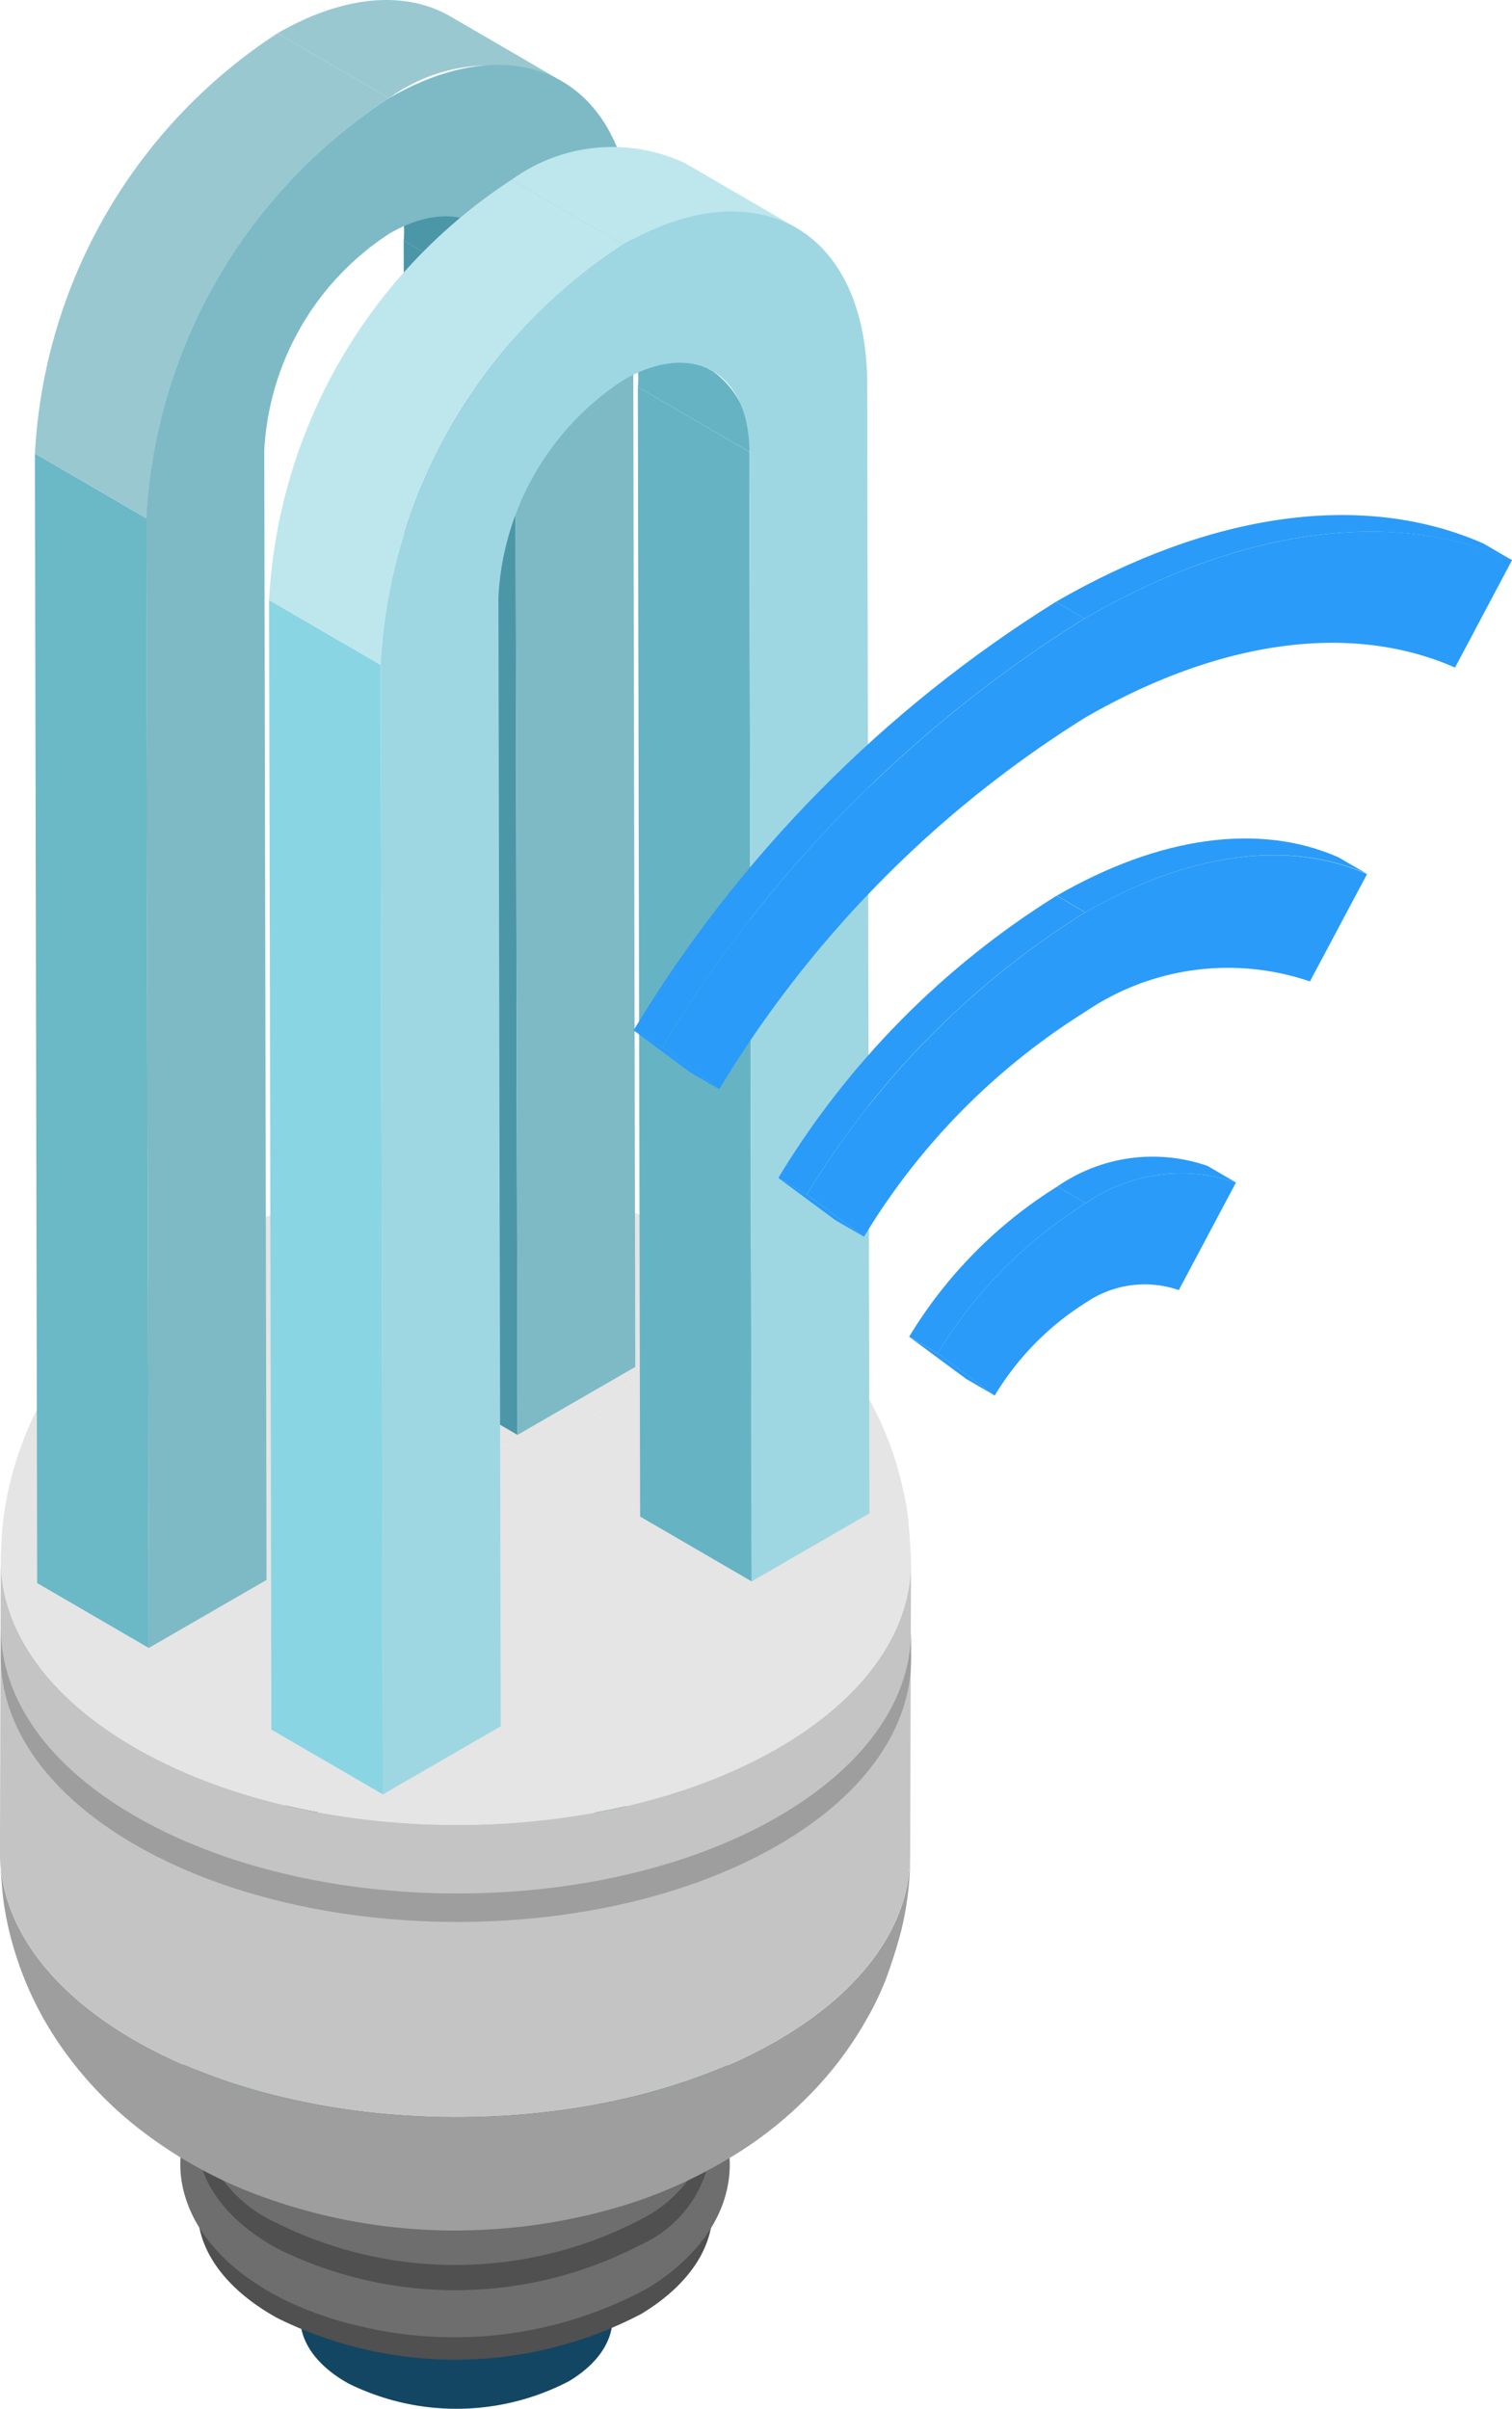 <svg xmlns="http://www.w3.org/2000/svg" xmlns:xlink="http://www.w3.org/1999/xlink" width="35.141" height="55.954" viewBox="0 0 35.141 55.954">
  <defs>
    <clipPath id="clip-path">
      <path id="Tracé_26996" data-name="Tracé 26996" d="M119.965,332.039l-.665-.387c-2.779-1.221-6.307-.74-9.937,1.355l.665.387C113.657,331.3,117.185,330.818,119.965,332.039Z" transform="translate(-109.363 -330.991)" fill="#2a9bf9"/>
    </clipPath>
    <clipPath id="clip-path-2">
      <path id="Tracé_26999" data-name="Tracé 26999" d="M107.741,333.864l-.665-.387a29.973,29.973,0,0,0-9.815,9.955l.665.386A29.962,29.962,0,0,1,107.741,333.864Z" transform="translate(-97.261 -333.477)" fill="#2a9bf9"/>
    </clipPath>
    <clipPath id="clip-path-3">
      <path id="Tracé_27002" data-name="Tracé 27002" d="M116.6,341.078l-.665-.386c-1.827-.807-4.152-.491-6.547.892l.665.386C112.443,340.588,114.768,340.272,116.6,341.078Z" transform="translate(-109.384 -340.255)" fill="#2a9bf9"/>
    </clipPath>
    <clipPath id="clip-path-4">
      <path id="Tracé_27005" data-name="Tracé 27005" d="M108.542,342.28l-.665-.386a19.762,19.762,0,0,0-6.467,6.555l.664.386A19.765,19.765,0,0,1,108.542,342.28Z" transform="translate(-101.41 -341.894)" fill="#2a9bf9"/>
    </clipPath>
    <clipPath id="clip-path-5">
      <path id="Tracé_27008" data-name="Tracé 27008" d="M113.559,349.965l-.665-.386a3.888,3.888,0,0,0-3.488.479l.664.387A3.892,3.892,0,0,1,113.559,349.965Z" transform="translate(-109.406 -349.348)" fill="#2a9bf9"/>
    </clipPath>
    <clipPath id="clip-path-6">
      <path id="Tracé_27011" data-name="Tracé 27011" d="M109.268,350.61l-.664-.387a10.527,10.527,0,0,0-3.444,3.49l.665.386A10.538,10.538,0,0,1,109.268,350.61Z" transform="translate(-105.159 -350.223)" fill="#2a9bf9"/>
    </clipPath>
  </defs>
  <g id="Groupe_38887" data-name="Groupe 38887" transform="translate(-79.106 -316.239)">
    <g id="Groupe_38843" data-name="Groupe 38843" transform="translate(79.106 316.239)">
      <g id="Groupe_38798" data-name="Groupe 38798" transform="translate(4.194 41.091)">
        <g id="Groupe_38782" data-name="Groupe 38782" transform="translate(2.784 10.659)">
          <g id="Groupe_38779" data-name="Groupe 38779" transform="translate(1.409 0)">
            <path id="Tracé_26967" data-name="Tracé 26967" d="M89.465,382.809h4.4l-.018-2.762h-4.4Z" transform="translate(-89.447 -380.047)" fill="#081929"/>
          </g>
          <g id="Groupe_38781" data-name="Groupe 38781">
            <g id="Groupe_38780" data-name="Groupe 38780">
              <path id="Tracé_26968" data-name="Tracé 26968" d="M88.72,380.689c-1.388.835-1.34,2.165.106,2.972a5.654,5.654,0,0,0,5.13-.052c1.387-.835,1.34-2.166-.106-2.972A5.649,5.649,0,0,0,88.72,380.689Z" transform="translate(-87.709 -380.047)" fill="#134663"/>
            </g>
          </g>
        </g>
        <g id="Groupe_38797" data-name="Groupe 38797" style="isolation: isolate">
          <g id="Groupe_38784" data-name="Groupe 38784" transform="translate(0.398 6.791)">
            <g id="Groupe_38783" data-name="Groupe 38783">
              <path id="Tracé_26969" data-name="Tracé 26969" d="M86.434,376.336c-2.288,1.378-2.209,3.573.176,4.9a9.321,9.321,0,0,0,8.461-.085c2.289-1.377,2.21-3.572-.175-4.9A9.323,9.323,0,0,0,86.434,376.336Z" transform="translate(-84.768 -375.278)" fill="#505050"/>
            </g>
          </g>
          <g id="Groupe_38786" data-name="Groupe 38786" transform="translate(0 5.171)">
            <g id="Groupe_38785" data-name="Groupe 38785">
              <path id="Tracé_26970" data-name="Tracé 26970" d="M95.1,380.191a4.839,4.839,0,0,0,1.056-.835,3.952,3.952,0,0,0,.323-.39,3.163,3.163,0,0,0,.316-.543,2.8,2.8,0,0,0,.183-.542,2.67,2.67,0,0,0,.066-.539,2.933,2.933,0,0,0-.026-.411,2.735,2.735,0,0,0-.135-.54,3.16,3.16,0,0,0-.527-.921,4.435,4.435,0,0,0-.837-.789,7.061,7.061,0,0,0-2.673-1.159A10.152,10.152,0,0,0,91,373.287c-.2-.007-.527-.012-.921.009-.371.02-.527.041-.9.089,0,0-.4.053-.871.168a8.119,8.119,0,0,0-.829.246,7.31,7.31,0,0,0-.78.328c-.148.07-.338.179-.48.261a.41.41,0,0,1,.126-.048,1.026,1.026,0,0,1,.672.16,7.875,7.875,0,0,1,7.147-.072c2.015,1.123,2.08,2.977.148,4.14a7.874,7.874,0,0,1-7.147.072c-2.015-1.123-2.081-2.977-.148-4.14a1.026,1.026,0,0,0-.672-.16.41.41,0,0,0-.126.048c-.141.09-.331.208-.464.311a4.67,4.67,0,0,0-.509.439,3.873,3.873,0,0,0-.35.4,3.3,3.3,0,0,0-.341.551,2.784,2.784,0,0,0-.271.971,2.513,2.513,0,0,0,0,.464,2.581,2.581,0,0,0,.109.539,3.029,3.029,0,0,0,.228.539,3.518,3.518,0,0,0,.285.438,4.362,4.362,0,0,0,.822.807,6.109,6.109,0,0,0,1.3.745,8.026,8.026,0,0,0,1.448.467A9.432,9.432,0,0,0,95.1,380.191Z" transform="translate(-84.277 -373.28)" fill="#6e6e6e"/>
            </g>
          </g>
          <g id="Groupe_38788" data-name="Groupe 38788" transform="translate(0.005 3.448)">
            <g id="Groupe_38787" data-name="Groupe 38787">
              <path id="Tracé_26971" data-name="Tracé 26971" d="M95.111,378.065a4.864,4.864,0,0,0,1.055-.834,3.948,3.948,0,0,0,.323-.39,3.194,3.194,0,0,0,.316-.543,2.834,2.834,0,0,0,.184-.542,2.677,2.677,0,0,0,.066-.542,3.035,3.035,0,0,0-.026-.409,2.721,2.721,0,0,0-.135-.54,3,3,0,0,0-.259-.539,3.435,3.435,0,0,0-.318-.443,4.759,4.759,0,0,0-.914-.818,6.552,6.552,0,0,0-1.1-.6c-.163-.068-.38-.158-.548-.212a7.9,7.9,0,0,0-.9-.255,10.071,10.071,0,0,0-1.847-.235c-.075,0-.467-.015-.92.01-.371.019-.526.04-.9.089a8.832,8.832,0,0,0-.87.167,8.118,8.118,0,0,0-.829.246,7.171,7.171,0,0,0-.78.328c-.149.07-.338.179-.48.261a.4.4,0,0,1,.125-.048,1.021,1.021,0,0,1,.672.16,7.873,7.873,0,0,1,7.147-.072c2.015,1.123,2.08,2.976.148,4.139a7.869,7.869,0,0,1-7.147.072c-2.015-1.122-2.081-2.976-.148-4.139a1.021,1.021,0,0,0-.672-.16.4.4,0,0,0-.125.048c-.141.09-.331.208-.463.311a4.63,4.63,0,0,0-.513.441,3.407,3.407,0,0,0-.688.95,2.773,2.773,0,0,0-.272.97,2.544,2.544,0,0,0,0,.462,2.581,2.581,0,0,0,.109.54,2.954,2.954,0,0,0,.229.539,3.49,3.49,0,0,0,.285.438,4.358,4.358,0,0,0,.822.806,6.111,6.111,0,0,0,1.294.744,7.949,7.949,0,0,0,1.449.467A9.432,9.432,0,0,0,95.111,378.065Z" transform="translate(-84.283 -371.156)" fill="#6e6e6e"/>
            </g>
          </g>
          <g id="Groupe_38790" data-name="Groupe 38790" transform="translate(0.01 1.724)">
            <g id="Groupe_38789" data-name="Groupe 38789">
              <path id="Tracé_26972" data-name="Tracé 26972" d="M95.117,375.941a4.865,4.865,0,0,0,1.055-.834,3.92,3.92,0,0,0,.323-.39,3.192,3.192,0,0,0,.316-.543,2.825,2.825,0,0,0,.184-.543,2.652,2.652,0,0,0,.066-.541,3.022,3.022,0,0,0-.026-.408,2.728,2.728,0,0,0-.135-.539,3.043,3.043,0,0,0-.258-.539,3.5,3.5,0,0,0-.317-.442,4.674,4.674,0,0,0-.912-.818,6.441,6.441,0,0,0-1.1-.606,8.225,8.225,0,0,0-1.448-.467,10.074,10.074,0,0,0-1.847-.234c-.2-.007-.527-.012-.921.009-.371.02-.526.041-.9.089,0,0-.4.053-.87.168a7.915,7.915,0,0,0-.829.246,7.078,7.078,0,0,0-.78.328c-.148.069-.338.179-.48.261a.4.4,0,0,1,.125-.048,1.02,1.02,0,0,1,.672.159,7.875,7.875,0,0,1,7.147-.072c2.015,1.123,2.08,2.977.148,4.14a7.874,7.874,0,0,1-7.147.072c-2.015-1.123-2.081-2.977-.148-4.14a1.02,1.02,0,0,0-.672-.159.4.4,0,0,0-.125.048c-.141.089-.33.208-.463.31a4.814,4.814,0,0,0-.516.445,3.45,3.45,0,0,0-.686.949,2.782,2.782,0,0,0-.27.968,2.621,2.621,0,0,0,0,.462,2.593,2.593,0,0,0,.109.54,3.114,3.114,0,0,0,.514.977,4.357,4.357,0,0,0,.822.806,6.113,6.113,0,0,0,1.294.744,8.082,8.082,0,0,0,1.449.467A9.432,9.432,0,0,0,95.117,375.941Z" transform="translate(-84.289 -369.03)" fill="#02567d"/>
            </g>
          </g>
          <g id="Groupe_38792" data-name="Groupe 38792" transform="translate(0.015)">
            <g id="Groupe_38791" data-name="Groupe 38791">
              <path id="Tracé_26973" data-name="Tracé 26973" d="M95.123,373.815a4.838,4.838,0,0,0,1.055-.834,3.856,3.856,0,0,0,.323-.389,3.2,3.2,0,0,0,.316-.543,2.815,2.815,0,0,0,.184-.542,2.664,2.664,0,0,0,.066-.541,2.916,2.916,0,0,0-.026-.409,2.727,2.727,0,0,0-.135-.539,3.031,3.031,0,0,0-.259-.539,3.445,3.445,0,0,0-.316-.442,4.692,4.692,0,0,0-.912-.818,6.444,6.444,0,0,0-1.1-.606,8.094,8.094,0,0,0-1.448-.467,10.143,10.143,0,0,0-1.847-.235c-.2-.007-.527-.011-.92.01-.372.02-.527.04-.9.089a8.826,8.826,0,0,0-.87.167,8.111,8.111,0,0,0-.829.247,7.072,7.072,0,0,0-.78.327c-.148.07-.338.179-.48.261a.4.4,0,0,1,.125-.048,1.021,1.021,0,0,1,.672.16,7.873,7.873,0,0,1,7.147-.072c2.015,1.123,2.08,2.976.148,4.139a7.871,7.871,0,0,1-7.147.073c-2.015-1.123-2.081-2.977-.148-4.14a1.021,1.021,0,0,0-.672-.16.4.4,0,0,0-.125.048,5.482,5.482,0,0,0-.813.6,3.9,3.9,0,0,0-.629.72,2.892,2.892,0,0,0-.474,1.192,2.646,2.646,0,0,0,.148,1.329,3.483,3.483,0,0,0,.806,1.209,4.792,4.792,0,0,0,.474.411c.138.106.333.232.479.324a6.972,6.972,0,0,0,1,.5,9.029,9.029,0,0,0,2.652.6,10.136,10.136,0,0,0,1.38.017,9.6,9.6,0,0,0,1.365-.168c.243-.05.565-.131.805-.2.131-.036.3-.092.431-.139A7.111,7.111,0,0,0,95.123,373.815Z" transform="translate(-84.296 -366.905)" fill="#02567d"/>
            </g>
          </g>
          <g id="Groupe_38793" data-name="Groupe 38793" transform="translate(0.399 8.333)">
            <path id="Tracé_26974" data-name="Tracé 26974" d="M86.61,379.395a9.319,9.319,0,0,0,8.461-.086,3.1,3.1,0,0,0,1.644-2.1,2.781,2.781,0,0,1-1.644,2.687,9.321,9.321,0,0,1-8.461.085c-1.357-.756-1.966-1.792-1.82-2.8A3.227,3.227,0,0,0,86.61,379.395Z" transform="translate(-84.769 -377.179)" fill="#505050"/>
          </g>
          <g id="Groupe_38794" data-name="Groupe 38794" transform="translate(0.399 6.573)">
            <path id="Tracé_26975" data-name="Tracé 26975" d="M86.61,377.225a9.319,9.319,0,0,0,8.461-.086,3.1,3.1,0,0,0,1.644-2.1,2.781,2.781,0,0,1-1.644,2.687,9.321,9.321,0,0,1-8.461.085c-1.357-.756-1.966-1.792-1.82-2.8A3.227,3.227,0,0,0,86.61,377.225Z" transform="translate(-84.769 -375.009)" fill="#134663"/>
          </g>
          <g id="Groupe_38795" data-name="Groupe 38795" transform="translate(0.399 4.884)">
            <path id="Tracé_26976" data-name="Tracé 26976" d="M86.61,375.143a9.321,9.321,0,0,0,8.461-.086,3.1,3.1,0,0,0,1.644-2.1,2.78,2.78,0,0,1-1.644,2.686,9.319,9.319,0,0,1-8.461.086c-1.357-.756-1.966-1.792-1.82-2.8A3.228,3.228,0,0,0,86.61,375.143Z" transform="translate(-84.769 -372.927)" fill="#134663"/>
          </g>
          <g id="Groupe_38796" data-name="Groupe 38796" transform="translate(0.399 3.209)">
            <path id="Tracé_26977" data-name="Tracé 26977" d="M86.61,373.077a8.687,8.687,0,0,0,4.172.833,8.463,8.463,0,0,0,4.289-.919,3.1,3.1,0,0,0,1.644-2.1,2.782,2.782,0,0,1-1.644,2.687,9.321,9.321,0,0,1-8.461.085c-1.357-.756-1.966-1.792-1.82-2.8A3.228,3.228,0,0,0,86.61,373.077Z" transform="translate(-84.769 -370.861)" fill="#134663"/>
          </g>
        </g>
      </g>
      <g id="Groupe_38808" data-name="Groupe 38808" transform="translate(0 27.511)">
        <g id="Groupe_38800" data-name="Groupe 38800" transform="translate(0 15.513)">
          <g id="Groupe_38799" data-name="Groupe 38799">
            <path id="Tracé_26978" data-name="Tracé 26978" d="M96.03,376.411a9.047,9.047,0,0,0,1.772-1.363,8.4,8.4,0,0,0,1.458-1.9,6.748,6.748,0,0,0,.437-.914,12,12,0,0,0,.364-1.159,7.408,7.408,0,0,0,.2-1.724c0,1.522-.981,3.044-2.945,4.225-4.044,2.434-10.739,2.5-14.955.151-2.169-1.209-3.259-2.824-3.255-4.438.014.369.041.862.095,1.228a7.471,7.471,0,0,0,.238,1.045,7.873,7.873,0,0,0,1.084,2.238,8.814,8.814,0,0,0,1.869,1.955,10.475,10.475,0,0,0,2.416,1.385,13.072,13.072,0,0,0,5.638.913,13.31,13.31,0,0,0,3.04-.524A10.923,10.923,0,0,0,96.03,376.411Z" transform="translate(-79.106 -369.288)" fill="#9e9e9e"/>
          </g>
        </g>
        <g id="Groupe_38802" data-name="Groupe 38802" transform="translate(6.284 1.157)">
          <g id="Groupe_38801" data-name="Groupe 38801">
            <path id="Tracé_26979" data-name="Tracé 26979" d="M88.059,352.353c-1.654,1-1.6,2.582.127,3.544a6.739,6.739,0,0,0,6.118-.062c1.654-1,1.6-2.583-.127-3.544A6.739,6.739,0,0,0,88.059,352.353Z" transform="translate(-86.855 -351.587)" fill="#e5e5e5"/>
          </g>
        </g>
        <g id="Groupe_38804" data-name="Groupe 38804" transform="translate(0.019)">
          <g id="Groupe_38803" data-name="Groupe 38803">
            <path id="Tracé_26980" data-name="Tracé 26980" d="M95.748,351.656a11.721,11.721,0,0,0-3.12-1.175,13.531,13.531,0,0,0-3.073-.32,12.3,12.3,0,0,0-6.195,1.661,3.206,3.206,0,0,1,3.239.26,6.739,6.739,0,0,1,6.118-.062c1.724.961,1.781,2.548.127,3.544a6.739,6.739,0,0,1-6.118.062c-1.724-.962-1.781-2.548-.127-3.544a3.206,3.206,0,0,0-3.239-.26c-.324.208-.748.5-1.055.731a6.34,6.34,0,0,0-.586.507,8.457,8.457,0,0,0-1.512,1.892,8.01,8.01,0,0,0-.844,2.066,7.289,7.289,0,0,0-.175.936c-.034.277-.052.65-.058.93,0,1.614,1.085,3.229,3.255,4.438,4.216,2.35,10.911,2.283,14.955-.151,1.963-1.182,2.941-2.7,2.945-4.225-.014-.369-.041-.862-.094-1.228a9.834,9.834,0,0,0-.239-1.045,8.034,8.034,0,0,0-.753-1.721,8.61,8.61,0,0,0-1.462-1.84A9.775,9.775,0,0,0,95.748,351.656Z" transform="translate(-79.13 -350.161)" fill="#e5e5e5"/>
          </g>
        </g>
        <g id="Groupe_38806" data-name="Groupe 38806" transform="translate(0 8.724)">
          <g id="Groupe_38805" data-name="Groupe 38805">
            <path id="Tracé_26981" data-name="Tracé 26981" d="M100.26,367.768l.019-6.789c0,1.522-.982,3.044-2.945,4.225-4.045,2.434-10.739,2.5-14.955.151-2.169-1.209-3.259-2.824-3.255-4.438l-.019,6.789c0,1.614,1.085,3.229,3.255,4.438,4.216,2.35,10.911,2.283,14.955-.151C99.279,370.811,100.256,369.29,100.26,367.768Z" transform="translate(-79.106 -360.917)" fill="#c4c4c4"/>
          </g>
        </g>
        <g id="Groupe_38807" data-name="Groupe 38807" transform="translate(0.001 10.315)">
          <path id="Tracé_26982" data-name="Tracé 26982" d="M97.335,367.828c-4.045,2.434-10.739,2.5-14.955.152-2.169-1.21-3.259-2.824-3.255-4.439l-.017,6.15,0-.023.019-6.789c0,1.614,1.085,3.229,3.255,4.438,4.216,2.351,10.911,2.283,14.955-.151,1.963-1.182,2.941-2.7,2.945-4.225l0,.685C100.264,365.141,99.288,366.653,97.335,367.828Z" transform="translate(-79.107 -362.879)" fill="#9e9e9e"/>
        </g>
      </g>
      <g id="Groupe_38825" data-name="Groupe 38825" transform="translate(0.812)">
        <g id="Groupe_38824" data-name="Groupe 38824" style="isolation: isolate">
          <g id="Groupe_38810" data-name="Groupe 38810" transform="translate(8.57 5.587)">
            <g id="Groupe_38809" data-name="Groupe 38809">
              <path id="Tracé_26983" data-name="Tracé 26983" d="M93.32,350.872l-2.592-1.506-.053-26.238,2.592,1.506Z" transform="translate(-90.675 -323.128)" fill="#4b97a8"/>
            </g>
          </g>
          <g id="Groupe_38813" data-name="Groupe 38813" transform="translate(7.719 3.716)" style="isolation: isolate">
            <g id="Groupe_38812" data-name="Groupe 38812">
              <g id="Groupe_38811" data-name="Groupe 38811">
                <path id="Tracé_26984" data-name="Tracé 26984" d="M93.069,324.2l-2.592-1.507a2.04,2.04,0,0,0-.851-1.87l2.592,1.506a2.041,2.041,0,0,1,.851,1.871Z" transform="translate(-89.626 -320.821)" fill="#4b97a8"/>
              </g>
            </g>
          </g>
          <g id="Groupe_38815" data-name="Groupe 38815" transform="translate(0 10.535)">
            <g id="Groupe_38814" data-name="Groupe 38814">
              <path id="Tracé_26985" data-name="Tracé 26985" d="M82.752,356.973l-2.592-1.506-.053-26.238,2.592,1.506Z" transform="translate(-80.108 -329.229)" fill="#6bb8c7"/>
            </g>
          </g>
          <g id="Groupe_38818" data-name="Groupe 38818" transform="translate(5.636)" style="isolation: isolate">
            <g id="Groupe_38817" data-name="Groupe 38817">
              <g id="Groupe_38816" data-name="Groupe 38816">
                <path id="Tracé_26986" data-name="Tracé 26986" d="M89.649,318.519l-2.592-1.506c1.569-.906,2.993-.989,4.021-.392l2.592,1.507a3.985,3.985,0,0,0-4.021.391Z" transform="translate(-87.057 -316.239)" fill="#99c8d1"/>
              </g>
            </g>
          </g>
          <g id="Groupe_38821" data-name="Groupe 38821" transform="translate(0 0.774)" style="isolation: isolate">
            <g id="Groupe_38820" data-name="Groupe 38820">
              <g id="Groupe_38819" data-name="Groupe 38819">
                <path id="Tracé_26987" data-name="Tracé 26987" d="M82.7,328.46l-2.592-1.506a12.434,12.434,0,0,1,5.636-9.761l2.592,1.506A12.435,12.435,0,0,0,82.7,328.46Z" transform="translate(-80.108 -317.193)" fill="#99c8d1"/>
              </g>
            </g>
          </g>
          <g id="Groupe_38823" data-name="Groupe 38823" transform="translate(2.592 1.506)">
            <g id="Groupe_38822" data-name="Groupe 38822">
              <path id="Tracé_26988" data-name="Tracé 26988" d="M88.94,318.87c3.118-1.8,5.663-.35,5.672,3.233l.053,26.238-2.738,1.581-.053-26.238c0-1.851-1.315-2.6-2.925-1.667a6.411,6.411,0,0,0-2.907,5.035l.053,26.238-2.738,1.581L83.3,328.631A12.435,12.435,0,0,1,88.94,318.87Z" transform="translate(-83.304 -318.096)" fill="#7dbac6"/>
            </g>
          </g>
        </g>
      </g>
      <g id="Groupe_38842" data-name="Groupe 38842" transform="translate(6.254 3.402)">
        <g id="Groupe_38841" data-name="Groupe 38841" style="isolation: isolate">
          <g id="Groupe_38827" data-name="Groupe 38827" transform="translate(8.571 5.587)">
            <g id="Groupe_38826" data-name="Groupe 38826">
              <path id="Tracé_26989" data-name="Tracé 26989" d="M100.029,355.067l-2.592-1.506-.053-26.238,2.592,1.506Z" transform="translate(-97.385 -327.322)" fill="#66b3c4"/>
            </g>
          </g>
          <g id="Groupe_38830" data-name="Groupe 38830" transform="translate(7.72 3.716)" style="isolation: isolate">
            <g id="Groupe_38829" data-name="Groupe 38829">
              <g id="Groupe_38828" data-name="Groupe 38828">
                <path id="Tracé_26990" data-name="Tracé 26990" d="M99.779,328.392l-2.592-1.506a2.045,2.045,0,0,0-.851-1.871l2.592,1.507a2.044,2.044,0,0,1,.851,1.87Z" transform="translate(-96.336 -325.015)" fill="#66b3c4"/>
              </g>
            </g>
          </g>
          <g id="Groupe_38832" data-name="Groupe 38832" transform="translate(0 10.535)">
            <g id="Groupe_38831" data-name="Groupe 38831">
              <path id="Tracé_26991" data-name="Tracé 26991" d="M89.462,361.168l-2.592-1.506-.053-26.238,2.592,1.506Z" transform="translate(-86.817 -333.423)" fill="#8ad5e3"/>
            </g>
          </g>
          <g id="Groupe_38835" data-name="Groupe 38835" transform="translate(5.636)" style="isolation: isolate">
            <g id="Groupe_38834" data-name="Groupe 38834">
              <g id="Groupe_38833" data-name="Groupe 38833">
                <path id="Tracé_26992" data-name="Tracé 26992" d="M96.358,322.713l-2.592-1.506a3.987,3.987,0,0,1,4.022-.391l2.592,1.506c-1.028-.6-2.452-.515-4.022.391Z" transform="translate(-93.766 -320.433)" fill="#bee6ed"/>
              </g>
            </g>
          </g>
          <g id="Groupe_38838" data-name="Groupe 38838" transform="translate(0 0.773)" style="isolation: isolate">
            <g id="Groupe_38837" data-name="Groupe 38837">
              <g id="Groupe_38836" data-name="Groupe 38836">
                <path id="Tracé_26993" data-name="Tracé 26993" d="M89.409,332.654l-2.592-1.506a12.438,12.438,0,0,1,5.636-9.761l2.592,1.506a12.439,12.439,0,0,0-5.636,9.761Z" transform="translate(-86.817 -321.387)" fill="#bee6ed"/>
              </g>
            </g>
          </g>
          <g id="Groupe_38840" data-name="Groupe 38840" transform="translate(2.592 1.506)">
            <g id="Groupe_38839" data-name="Groupe 38839">
              <path id="Tracé_26994" data-name="Tracé 26994" d="M95.649,323.064c3.118-1.8,5.663-.35,5.673,3.233l.052,26.239-2.737,1.581-.053-26.239c-.006-1.851-1.315-2.6-2.926-1.667a6.412,6.412,0,0,0-2.907,5.034l.053,26.239-2.738,1.581-.053-26.239A12.439,12.439,0,0,1,95.649,323.064Z" transform="translate(-90.013 -322.291)" fill="#9ed7e2"/>
            </g>
          </g>
        </g>
      </g>
    </g>
    <g id="Groupe_38886" data-name="Groupe 38886" transform="translate(93.83 328.203)">
      <g id="Groupe_38857" data-name="Groupe 38857">
        <g id="Groupe_38856" data-name="Groupe 38856" style="isolation: isolate">
          <g id="Groupe_38847" data-name="Groupe 38847" transform="translate(9.815)" style="isolation: isolate">
            <g id="Groupe_38846" data-name="Groupe 38846" clip-path="url(#clip-path)">
              <g id="Groupe_38845" data-name="Groupe 38845" style="isolation: isolate">
                <g id="Groupe_38844" data-name="Groupe 38844">
                  <path id="Tracé_26995" data-name="Tracé 26995" d="M119.965,332.039l-.665-.387c-2.779-1.221-6.307-.74-9.937,1.355l.665.387c3.629-2.1,7.157-2.576,9.937-1.355Z" transform="translate(-109.363 -330.991)" fill="#2a9bf9"/>
                </g>
              </g>
            </g>
          </g>
          <g id="Groupe_38849" data-name="Groupe 38849" transform="translate(0 11.971)">
            <g id="Groupe_38848" data-name="Groupe 38848">
              <path id="Tracé_26997" data-name="Tracé 26997" d="M97.926,346.138l-.665-.386,1.324.979.665.386Z" transform="translate(-97.261 -345.752)" fill="#2a9bf9"/>
            </g>
          </g>
          <g id="Groupe_38853" data-name="Groupe 38853" transform="translate(0 2.016)" style="isolation: isolate">
            <g id="Groupe_38852" data-name="Groupe 38852" clip-path="url(#clip-path-2)">
              <g id="Groupe_38851" data-name="Groupe 38851" style="isolation: isolate">
                <g id="Groupe_38850" data-name="Groupe 38850">
                  <path id="Tracé_26998" data-name="Tracé 26998" d="M107.741,333.864l-.665-.387a29.973,29.973,0,0,0-9.815,9.955l.665.386a29.962,29.962,0,0,1,9.815-9.954Z" transform="translate(-97.261 -333.477)" fill="#2a9bf9"/>
                </g>
              </g>
            </g>
          </g>
          <g id="Groupe_38855" data-name="Groupe 38855" transform="translate(0.665 0.387)">
            <g id="Groupe_38854" data-name="Groupe 38854">
              <path id="Tracé_27000" data-name="Tracé 27000" d="M107.9,333.484a29.962,29.962,0,0,0-9.815,9.954l1.324.979a25.983,25.983,0,0,1,8.5-8.628c3.139-1.812,6.193-2.224,8.6-1.165l1.327-2.5C115.053,330.908,111.525,331.388,107.9,333.484Z" transform="translate(-98.081 -331.468)" fill="#2a9bf9"/>
            </g>
          </g>
        </g>
      </g>
      <g id="Groupe_38871" data-name="Groupe 38871" transform="translate(3.365 7.513)">
        <g id="Groupe_38870" data-name="Groupe 38870" style="isolation: isolate">
          <g id="Groupe_38861" data-name="Groupe 38861" transform="translate(6.467)" style="isolation: isolate">
            <g id="Groupe_38860" data-name="Groupe 38860" clip-path="url(#clip-path-3)">
              <g id="Groupe_38859" data-name="Groupe 38859" style="isolation: isolate">
                <g id="Groupe_38858" data-name="Groupe 38858">
                  <path id="Tracé_27001" data-name="Tracé 27001" d="M116.6,341.078l-.665-.386c-1.827-.807-4.152-.491-6.547.892l.665.386c2.394-1.382,4.719-1.7,6.547-.892Z" transform="translate(-109.384 -340.255)" fill="#2a9bf9"/>
                </g>
              </g>
            </g>
          </g>
          <g id="Groupe_38863" data-name="Groupe 38863" transform="translate(0 7.885)">
            <g id="Groupe_38862" data-name="Groupe 38862">
              <path id="Tracé_27003" data-name="Tracé 27003" d="M102.074,350.363l-.665-.386,1.324.979.665.386Z" transform="translate(-101.41 -349.977)" fill="#2a9bf9"/>
            </g>
          </g>
          <g id="Groupe_38867" data-name="Groupe 38867" transform="translate(0 1.33)" style="isolation: isolate">
            <g id="Groupe_38866" data-name="Groupe 38866" clip-path="url(#clip-path-4)">
              <g id="Groupe_38865" data-name="Groupe 38865" style="isolation: isolate">
                <g id="Groupe_38864" data-name="Groupe 38864">
                  <path id="Tracé_27004" data-name="Tracé 27004" d="M108.542,342.28l-.665-.386a19.762,19.762,0,0,0-6.467,6.555l.664.386a19.765,19.765,0,0,1,6.468-6.555Z" transform="translate(-101.41 -341.894)" fill="#2a9bf9"/>
                </g>
              </g>
            </g>
          </g>
          <g id="Groupe_38869" data-name="Groupe 38869" transform="translate(0.665 0.387)">
            <g id="Groupe_38868" data-name="Groupe 38868">
              <path id="Tracé_27006" data-name="Tracé 27006" d="M108.7,342.06a19.765,19.765,0,0,0-6.468,6.555l1.324.98a15.75,15.75,0,0,1,5.15-5.23,5.894,5.894,0,0,1,5.214-.7l1.326-2.492C113.416,340.362,111.091,340.678,108.7,342.06Z" transform="translate(-102.229 -340.731)" fill="#2a9bf9"/>
            </g>
          </g>
        </g>
      </g>
      <g id="Groupe_38885" data-name="Groupe 38885" transform="translate(6.405 14.887)">
        <g id="Groupe_38884" data-name="Groupe 38884" style="isolation: isolate">
          <g id="Groupe_38875" data-name="Groupe 38875" transform="translate(3.445)" style="isolation: isolate">
            <g id="Groupe_38874" data-name="Groupe 38874" clip-path="url(#clip-path-5)">
              <g id="Groupe_38873" data-name="Groupe 38873" style="isolation: isolate">
                <g id="Groupe_38872" data-name="Groupe 38872">
                  <path id="Tracé_27007" data-name="Tracé 27007" d="M113.559,349.965l-.665-.386a3.888,3.888,0,0,0-3.488.479l.664.387a3.892,3.892,0,0,1,3.489-.479Z" transform="translate(-109.406 -349.348)" fill="#2a9bf9"/>
                </g>
              </g>
            </g>
          </g>
          <g id="Groupe_38877" data-name="Groupe 38877" transform="translate(0 4.2)">
            <g id="Groupe_38876" data-name="Groupe 38876">
              <path id="Tracé_27009" data-name="Tracé 27009" d="M105.824,354.912l-.665-.386,1.324.979.665.386Z" transform="translate(-105.159 -354.526)" fill="#2a9bf9"/>
            </g>
          </g>
          <g id="Groupe_38881" data-name="Groupe 38881" transform="translate(0 0.71)" style="isolation: isolate">
            <g id="Groupe_38880" data-name="Groupe 38880" clip-path="url(#clip-path-6)">
              <g id="Groupe_38879" data-name="Groupe 38879" style="isolation: isolate">
                <g id="Groupe_38878" data-name="Groupe 38878">
                  <path id="Tracé_27010" data-name="Tracé 27010" d="M109.268,350.61l-.664-.387a10.527,10.527,0,0,0-3.444,3.49l.665.386a10.538,10.538,0,0,1,3.444-3.489Z" transform="translate(-105.159 -350.223)" fill="#2a9bf9"/>
                </g>
              </g>
            </g>
          </g>
          <g id="Groupe_38883" data-name="Groupe 38883" transform="translate(0.665 0.387)">
            <g id="Groupe_38882" data-name="Groupe 38882">
              <path id="Tracé_27012" data-name="Tracé 27012" d="M109.423,350.535a10.538,10.538,0,0,0-3.444,3.489l1.324.98a6.51,6.51,0,0,1,2.126-2.164,2.421,2.421,0,0,1,2.153-.286l1.329-2.5A3.892,3.892,0,0,0,109.423,350.535Z" transform="translate(-105.979 -349.824)" fill="#2a9bf9"/>
            </g>
          </g>
        </g>
      </g>
    </g>
  </g>
</svg>
